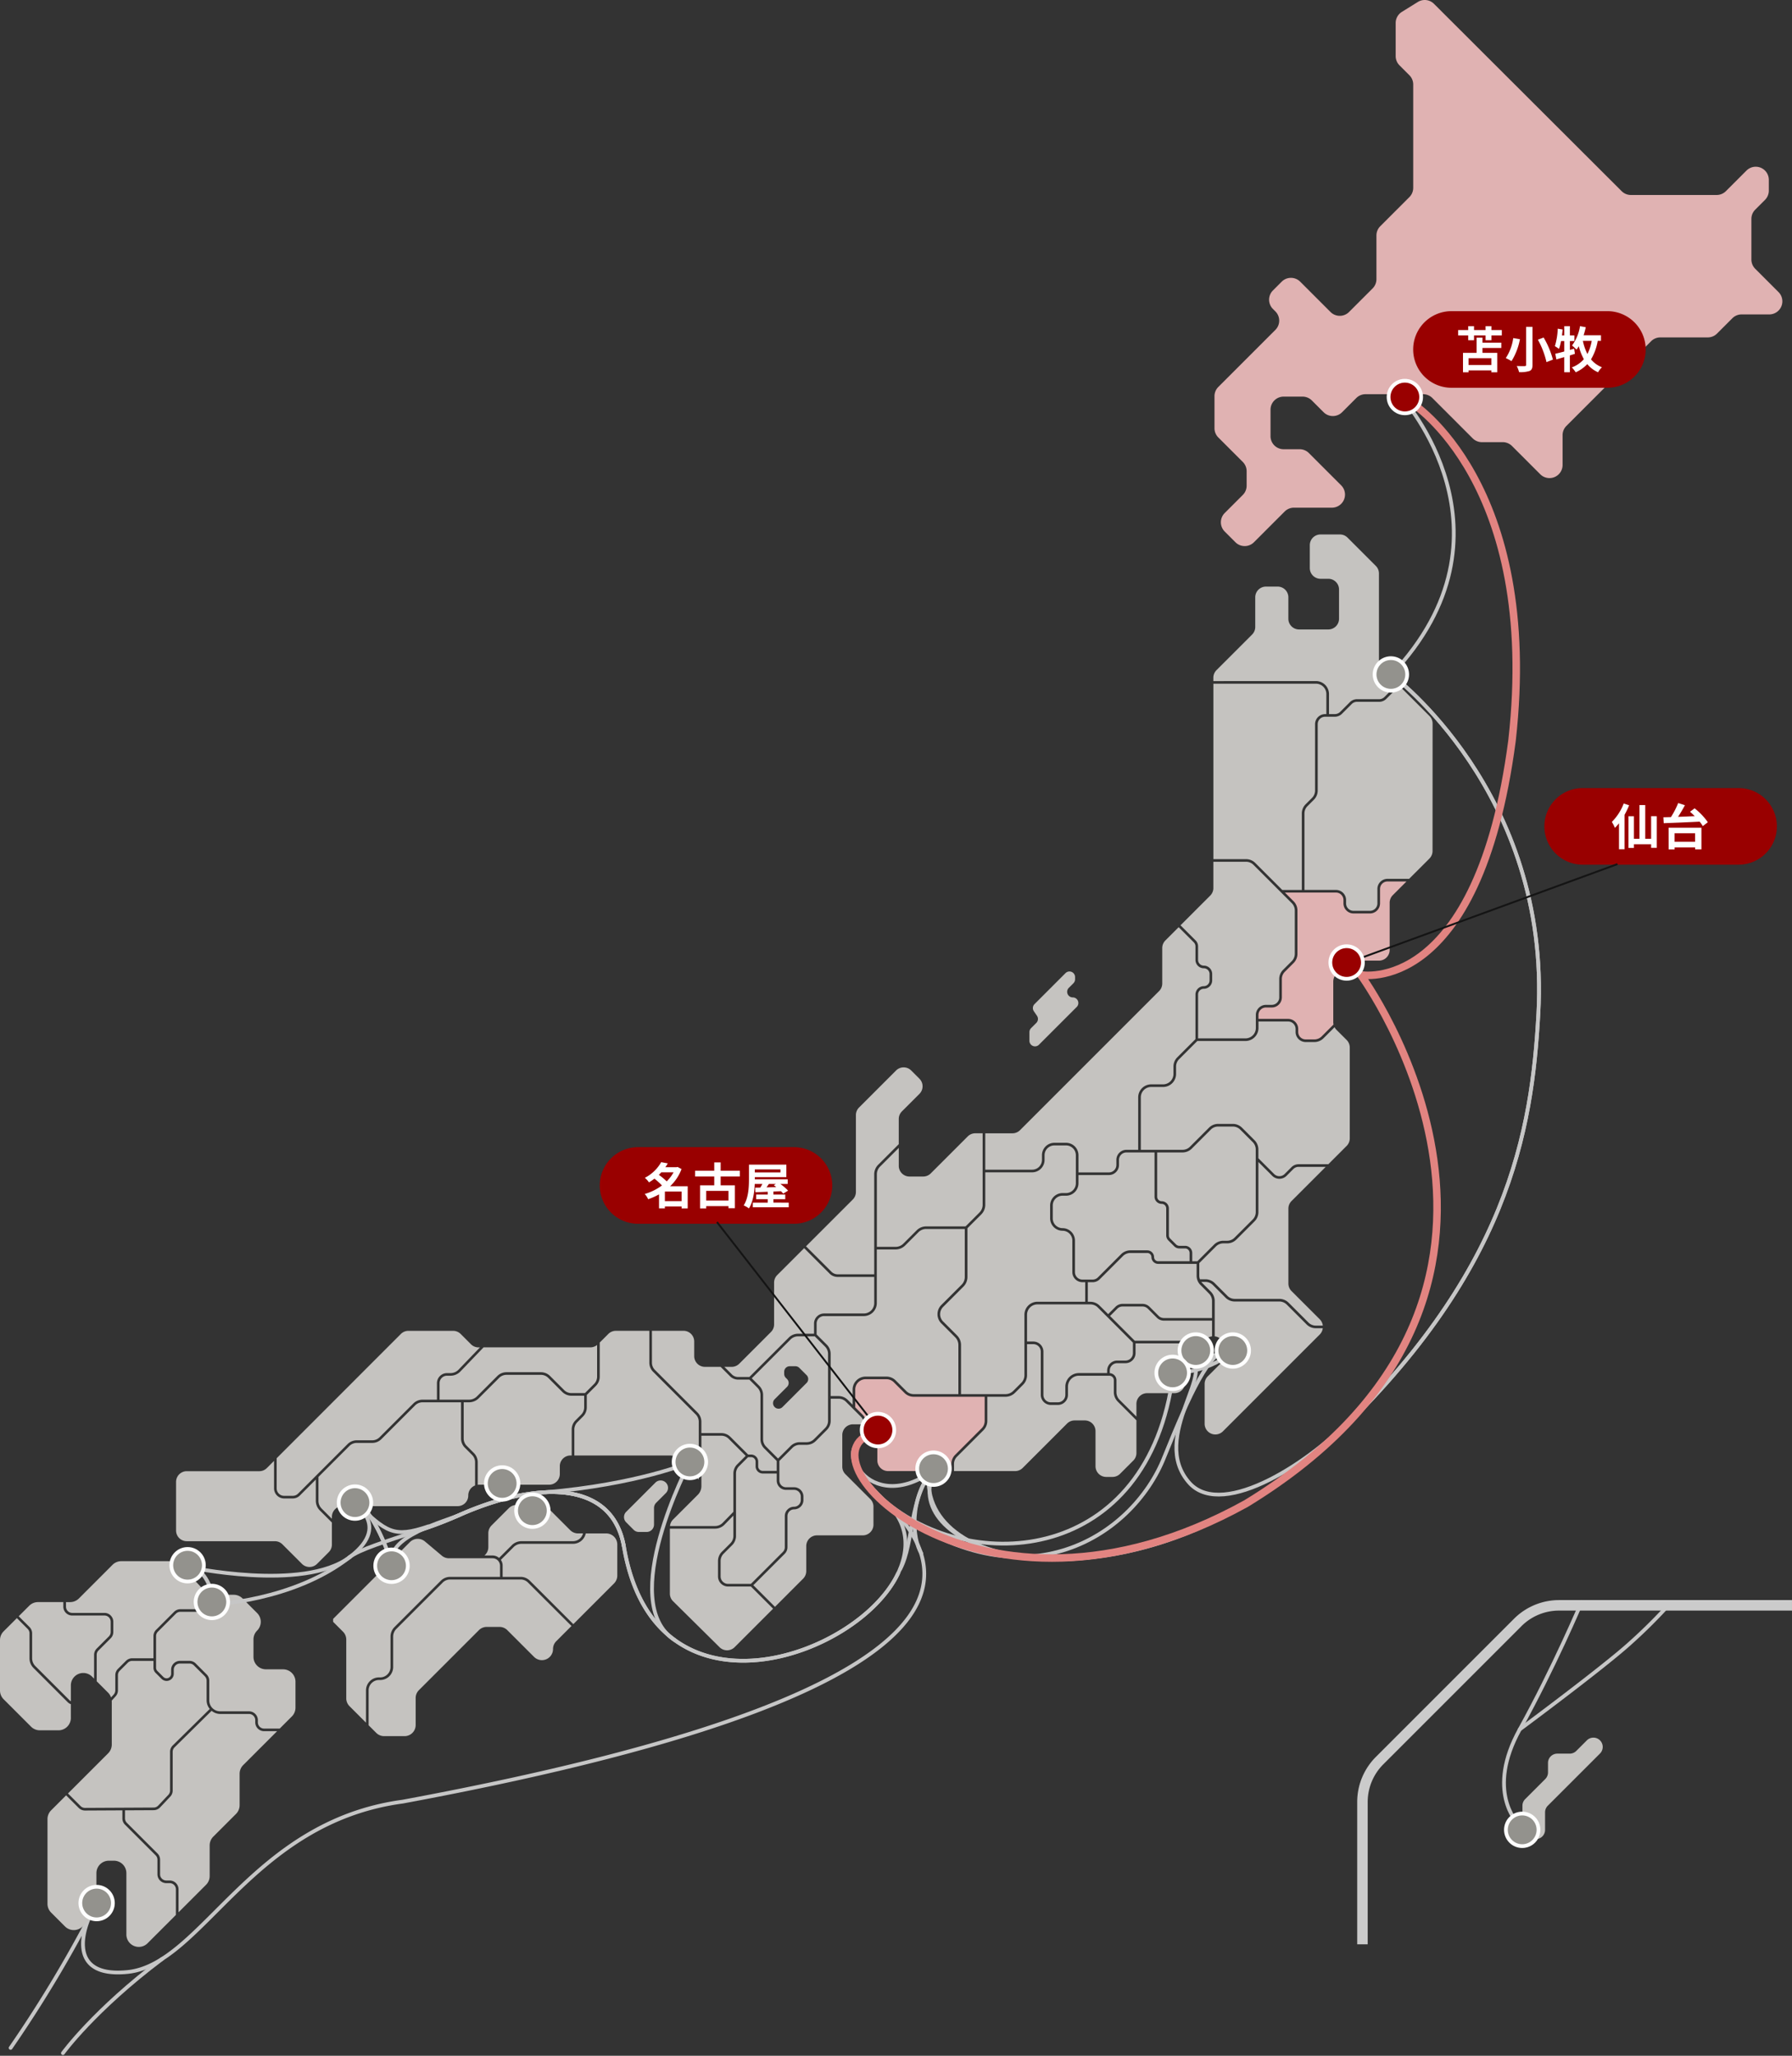 <svg xmlns="http://www.w3.org/2000/svg" width="478.061" height="548.371" viewBox="0 0 478.061 548.371">
  <rect x="0" y="0" width="478.061" height="548.371" fill="#333333" stroke="none"/>
  <g id="map_route01" transform="translate(13441 7681)">
    <g id="グループ_70084" data-name="グループ 70084">
      <rect id="長方形_19253" data-name="長方形 19253" width="478" height="548" transform="translate(-13441 -7681)" fill="none"/>
      <g id="map_route01-2" data-name="map_route01" transform="translate(630)">
        <g id="グループ_70067" data-name="グループ 70067" transform="translate(652)">
          <g id="グループ_70063" data-name="グループ 70063" transform="translate(0.031)">
            <path id="パス_130112" data-name="パス 130112" d="M195.221,454.55c-15.691-10.087,3.9-47.379,3.9-47.379s-13.778,5.81-38.4,7.915" transform="translate(-14738.221 -7698.029)" fill="none" stroke="#c6c6c6" stroke-linecap="round" stroke-linejoin="round" stroke-width="1"/>
            <g id="グループ_70040" data-name="グループ 70040">
              <g id="map_route01-3" data-name="map_route01" transform="translate(-1282.016)">
                <path id="パス_130088" data-name="パス 130088" d="M386.408,201.832s42.491,31.324,39.211,90.475c-1.713,30.895-7.63,69.462-56.941,115.225C318.2,451.659,260.1,441.839,263.068,415.024" transform="translate(-13456.236 -7702.897)" fill="none" stroke="#c6c6c6" stroke-linecap="round" stroke-linejoin="round" stroke-width="1"/>
                <path id="パス_130117" data-name="パス 130117" d="M386.408,201.832s42.491,31.324,39.211,90.475c-1.713,30.895-7.63,69.462-56.941,115.225" transform="translate(-13456.236 -7702.897)" fill="none" stroke="#c6c6c6" stroke-linecap="round" stroke-linejoin="round" stroke-width="1"/>
                <path id="パス_129904" data-name="パス 129904" d="M263.261,410.961c-6.6,7.544-5.145,19.473-8.867,26.578" transform="translate(-13455.236 -7700.029)" fill="none" stroke="#c6c6c6" stroke-linecap="round" stroke-linejoin="round" stroke-width="1"/>
                <path id="パス_129929" data-name="パス 129929" d="M251,417.194c6.507,5.67,7.077,12.622,3.816,19.52-10.623,22.483-64.867,41.562-73.137-7.059-3.19-18.364-24.12-17.243-43.8-8.547a109.938,109.938,0,0,1-11.891,4.485" transform="translate(-13456.236 -7698.029)" fill="none" stroke="#c6c6c6" stroke-linecap="round" stroke-linejoin="round" stroke-width="1"/>
                <path id="パス_129924" data-name="パス 129924" d="M249.275,399.82s-14.13,1.327,1.725,17.374c36.67,29.8,67.138,9.919,75.584-11.595,6.693-16.574,12.191-28.762,17.165-28.366" transform="translate(-13456.963 -7698.021)" fill="none" stroke="#c6c6c6" stroke-linecap="round" stroke-linejoin="round" stroke-width="1"/>
                <path id="パス_129916" data-name="パス 129916" d="M249.275,399.82s-15.189,1.153,1.725,17.374c23.367,20.208,70.706,16.977,77.182-33.609" transform="translate(-13456.236 -7698.029)" fill="none" stroke="#c6c6c6" stroke-linecap="round" stroke-linejoin="round" stroke-width="1"/>
                <path id="パス_129908" data-name="パス 129908" d="M129.506,424.177c-9.278,3.124-11.1,1.682-19.45-6.371" transform="translate(-13456.236 -7698.029)" fill="none" stroke="#c6c6c6" stroke-linecap="round" stroke-linejoin="round" stroke-width="1"/>
                <path id="パス_129907" data-name="パス 129907" d="M108.493,432.4c12.356-9.327-1.266-15.28,1.512-14.778" transform="translate(-13456.236 -7698.029)" fill="none" stroke="#c6c6c6" stroke-linecap="round" stroke-linejoin="round" stroke-width="1"/>
                <path id="パス_129922" data-name="パス 129922" d="M400.32,114.494S434.86,135.9,427.139,204.6c-9.017,68.528-40.375,62.474-40.375,62.474" transform="translate(-13464.785 -7688.037)" fill="none" stroke="#e28481" stroke-linecap="round" stroke-linejoin="round" stroke-width="2"/>
                <path id="パス_129925" data-name="パス 129925" d="M378.215,277.066s62.145,84.505-30.574,141.043c-44.665,27.236-92.477,12.343-83.319-8.395" transform="translate(-13456.236 -7698.029)" fill="none" stroke="#c6c6c6" stroke-linecap="round" stroke-linejoin="round" stroke-width="1"/>
                <path id="パス_129919" data-name="パス 129919" d="M249.275,399.82s-15.189,1.153,1.725,17.374c14.468,13.876,41.011,48.951-128.336,80.413-40.636,5.47-53.5,43.43-73.423,45.448-16.417,1.642-12.312-12.039-8.21-18.333A335.035,335.035,0,0,1,18.05,563.3" transform="translate(-13456.236 -7698.029)" fill="none" stroke="#c6c6c6" stroke-linecap="round" stroke-linejoin="round" stroke-width="1"/>
                <path id="パス_129905" data-name="パス 129905" d="M137.883,421.108c-3.021,1.456-20.839,5.893-17.774,13.493" transform="translate(-13456.236 -7698.029)" fill="none" stroke="#c6c6c6" stroke-linecap="round" stroke-linejoin="round" stroke-width="1"/>
                <path id="パス_129906" data-name="パス 129906" d="M110,417.625c2.778.5,7.98,9.686,9.6,16.785" transform="translate(-13456.236 -7698.029)" fill="none" stroke="#c6c6c6" stroke-linecap="round" stroke-linejoin="round" stroke-width="1"/>
                <path id="パス_129928" data-name="パス 129928" d="M125.992,425.593c-7.247,2.417-15.1,4.826-17.5,6.811" transform="translate(-13456.236 -7698.029)" fill="none" stroke="#c6c6c6" stroke-linecap="round" stroke-linejoin="round" stroke-width="1"/>
                <path id="パス_129910" data-name="パス 129910" d="M-13774.166-7318.686s4.866,1.525,12.4-.707" transform="translate(649.66 -1.124)" fill="none" stroke="#c6c6c6" stroke-width="1"/>
                <path id="パス_129911" data-name="パス 129911" d="M431.122,514.265s-8.523-8.523.588-24.981,16.516-34,16.516-34" transform="translate(-13467.289 -7708.982)" fill="none" stroke="#c6c6c6" stroke-linecap="round" stroke-linejoin="round" stroke-width="1"/>
                <path id="パス_129912" data-name="パス 129912" d="M431.986,489.3s22.63-16.752,29.683-23.218a138.285,138.285,0,0,0,10.58-10.58" transform="translate(-13467.566 -7708.996)" fill="none" stroke="#c6c6c6" stroke-linecap="round" stroke-linejoin="round" stroke-width="1"/>
                <g id="日本地図" transform="translate(1053.985)">
                  <path id="パス_21777" data-name="パス 21777" d="M449.893,494.627l-2.782,2.782a2.48,2.48,0,0,1-1.753.726h-3.313a2.48,2.48,0,0,0-2.481,2.481v2.533a2.484,2.484,0,0,1-.726,1.754l-5.368,5.367a2.484,2.484,0,0,0-.726,1.754v6.431a2.48,2.48,0,0,0,2.481,2.481h1.08a2.48,2.48,0,0,0,2.481-2.481v-4.677a2.484,2.484,0,0,1,.726-1.754l13.89-13.889a2.481,2.481,0,1,0-3.508-3.508" transform="translate(-14521.597 -7711.356)" fill="#c5c3c0"/>
                  <path id="パス_21778" data-name="パス 21778" d="M387.27,546.686V508.711a15.593,15.593,0,0,1,4.565-11.024l36.861-36.86a15.588,15.588,0,0,1,11.024-4.566h62.141" transform="translate(-14518.802 -7709.042)" fill="none" stroke="#cbcbcb" stroke-miterlimit="10" stroke-width="2.8"/>
                  <path id="パス_21779" data-name="パス 21779" d="M47.754,535.337a1.657,1.657,0,0,0-1.656-1.656h-.909a2.36,2.36,0,0,1-2.358-2.358v-3.891a1.641,1.641,0,0,0-.485-1.169l-8.178-8.178a2.35,2.35,0,0,1-.691-1.668v-2.153l-9.968.05H23.5a2.376,2.376,0,0,1-1.669-.691l-3.362-3.362-4,4a3.312,3.312,0,0,0-.97,2.343v22.59a3.311,3.311,0,0,0,.97,2.343l3.7,3.7a3.314,3.314,0,0,0,4.685,0l2.728-2.728a3.313,3.313,0,0,0,.97-2.343v-9.152a3.313,3.313,0,0,1,3.313-3.313h1.364a3.313,3.313,0,0,1,3.313,3.313v16.362a3.313,3.313,0,0,0,5.656,2.344l7.554-7.554Z" transform="translate(-14495.829 -7712.361)" fill="#c5c3c0"/>
                  <path id="パス_21780" data-name="パス 21780" d="M72.634,491.672a2.36,2.36,0,0,1-2.358-2.358v-.582a1.658,1.658,0,0,0-1.656-1.656H60.932a3.6,3.6,0,0,1-2.293-.84l-9.893,9.75a1.667,1.667,0,0,0-.495,1.181v10.341a2.343,2.343,0,0,1-.643,1.617l-2.718,2.881a2.365,2.365,0,0,1-1.7.739l-7.654.038v2.157a1.646,1.646,0,0,0,.484,1.171L44.2,524.29a2.339,2.339,0,0,1,.691,1.666v3.891a1.658,1.658,0,0,0,1.656,1.656h.909a2.36,2.36,0,0,1,2.358,2.358v6.129l7.335-7.335a3.313,3.313,0,0,0,.97-2.343v-8.169a3.313,3.313,0,0,1,.97-2.343l6.05-6.05a3.312,3.312,0,0,0,.97-2.343v-8.363a3.312,3.312,0,0,1,.969-2.343l9.03-9.03Z" transform="translate(-14497.184 -7710.885)" fill="#c5c3c0"/>
                  <path id="パス_21781" data-name="パス 21781" d="M55.826,476.155,52.9,473.235a1.645,1.645,0,0,0-1.171-.485H49.2a1.658,1.658,0,0,0-1.656,1.656v1.081a1.91,1.91,0,0,1-3.26,1.351l-1.6-1.6a1.9,1.9,0,0,1-.559-1.352v-1.834H36.453a1.645,1.645,0,0,0-1.171.485l-2.147,2.147a1.646,1.646,0,0,0-.484,1.17v4.057a2.352,2.352,0,0,1-.611,1.582l-1.057,1.167c.006.073.022.145.022.218v11.482a3.313,3.313,0,0,1-.97,2.343L19.322,507.416l3.362,3.362a1.668,1.668,0,0,0,1.172.485h.007l18.325-.092a1.658,1.658,0,0,0,1.2-.518l2.718-2.88a1.651,1.651,0,0,0,.451-1.137V496.3a2.369,2.369,0,0,1,.7-1.68l9.889-9.747a3.586,3.586,0,0,1-.837-2.287v-5.256a1.667,1.667,0,0,0-.484-1.17" transform="translate(-14496.188 -7710.013)" fill="#c5c3c0"/>
                  <path id="パス_21782" data-name="パス 21782" d="M78.243,473.134h-4.58a3.313,3.313,0,0,1-3.313-3.313v-4.669a3.313,3.313,0,0,1,.97-2.343,3.312,3.312,0,0,0,0-4.685l-3.9-3.9a3.312,3.312,0,0,0-2.343-.97H59.706a3.288,3.288,0,0,1-.82-.115v2.305a2.36,2.36,0,0,1-2.358,2.358h-5.7a1.664,1.664,0,0,0-1.17.485L44.848,463.1a1.643,1.643,0,0,0-.485,1.171v8.451a1.2,1.2,0,0,0,.354.855l1.6,1.6a1.208,1.208,0,0,0,2.063-.854v-1.081a2.36,2.36,0,0,1,2.358-2.358h2.536a2.339,2.339,0,0,1,1.667.691L57.86,474.5a2.37,2.37,0,0,1,.691,1.667v5.255a2.926,2.926,0,0,0,2.924,2.923h7.689a2.36,2.36,0,0,1,2.358,2.358v.582a1.658,1.658,0,0,0,1.656,1.656H77.35l3.236-3.236a3.313,3.313,0,0,0,.97-2.343v-6.91a3.313,3.313,0,0,0-3.313-3.313" transform="translate(-14497.727 -7708.851)" fill="#c5c3c0"/>
                  <path id="パス_21783" data-name="パス 21783" d="M19.231,481.8v-4.238a3.312,3.312,0,0,1,5.655-2.343l.541.541v-6.349a2.374,2.374,0,0,1,.691-1.667l3.256-3.256a1.646,1.646,0,0,0,.484-1.17v-2.741a1.658,1.658,0,0,0-1.656-1.656H19.579a2.361,2.361,0,0,1-2.359-2.358V455.34H10.47a3.312,3.312,0,0,0-2.343.97l-2.806,2.805L8.208,462a2.377,2.377,0,0,1,.691,1.667v6.658a2.945,2.945,0,0,0,.867,2.095l9.125,9.125a1.673,1.673,0,0,0,.34.254" transform="translate(-14495.327 -7708.986)" fill="#c5c3c0"/>
                  <path id="パス_21784" data-name="パス 21784" d="M18.9,486.509v-3.651a2.323,2.323,0,0,1-.835-.534L8.942,473.2a3.642,3.642,0,0,1-1.073-2.59V463.95a1.666,1.666,0,0,0-.485-1.171L4.5,459.892.97,463.419A3.313,3.313,0,0,0,0,465.762v13.431a3.313,3.313,0,0,0,.97,2.343l7.317,7.316a3.313,3.313,0,0,0,2.343.97h4.96a3.313,3.313,0,0,0,3.314-3.313" transform="translate(-14495 -7709.266)" fill="#c5c3c0"/>
                  <path id="パス_21785" data-name="パス 21785" d="M20.4,457.507h8.622a2.36,2.36,0,0,1,2.358,2.358v2.741a2.342,2.342,0,0,1-.691,1.667l-3.255,3.255a1.668,1.668,0,0,0-.485,1.171v7.05L30,478.795a3.3,3.3,0,0,1,.777,1.27l.709-.783a1.648,1.648,0,0,0,.428-1.111v-4.057a2.346,2.346,0,0,1,.691-1.667l2.147-2.147a2.342,2.342,0,0,1,1.668-.691h5.669v-5.915a2.34,2.34,0,0,1,.691-1.667l4.814-4.815a2.377,2.377,0,0,1,1.667-.691h5.7a1.657,1.657,0,0,0,1.656-1.656v-2.577a3.307,3.307,0,0,1-.9-.663L49.3,444.762a3.313,3.313,0,0,0-2.42-1.05H33.511a3.313,3.313,0,0,0-2.343.97L22.2,453.655a3.313,3.313,0,0,1-2.343.971h-1.1v1.226a1.658,1.658,0,0,0,1.656,1.656" transform="translate(-14496.152 -7708.271)" fill="#c5c3c0"/>
                  <path id="パス_21786" data-name="パス 21786" d="M103.456,477.79a3.473,3.473,0,0,1,3.469-3.469h.312A2.771,2.771,0,0,0,110,471.554v-8.1a3.605,3.605,0,0,1,1.061-2.564l12.367-12.367a3.5,3.5,0,0,1,2.453-1.015H139.21v-2.975a1.99,1.99,0,0,0-1.988-1.988H125.584a2.963,2.963,0,0,1-1.908-.7l-4.5-3.788a2.962,2.962,0,0,0-4,.171L94.686,458.717v.78l2.64,2.64a2.962,2.962,0,0,1,.867,2.095V479.9A2.963,2.963,0,0,0,99.061,482l4.394,4.394Z" transform="translate(-14500.819 -7707.881)" fill="#c5c3c0"/>
                  <path id="パス_21787" data-name="パス 21787" d="M139.867,441.209a2.664,2.664,0,0,1,1.735.652L145,438.468a3.643,3.643,0,0,1,2.59-1.073H161.33A2.765,2.765,0,0,0,164,435.323h-1.324a2.962,2.962,0,0,1-2.095-.867l-5.865-5.865a2.963,2.963,0,0,0-2.095-.868H146.3a2.963,2.963,0,0,0-2.095.868l-4.6,4.6a2.963,2.963,0,0,0-.868,2.095v3.7a2.943,2.943,0,0,1-1.022,2.222Z" transform="translate(-14503.465 -7707.289)" fill="#c5c3c0"/>
                  <path id="パス_21788" data-name="パス 21788" d="M147.291,449.728a2.749,2.749,0,0,0-1.957-.811H126.506a2.783,2.783,0,0,0-1.956.811l-12.368,12.366a2.907,2.907,0,0,0-.856,2.068v8.1a3.473,3.473,0,0,1-3.469,3.469h-.312a2.771,2.771,0,0,0-2.768,2.768v9.3l2.036,2.036a2.962,2.962,0,0,0,2.095.867h5.457a2.962,2.962,0,0,0,2.963-2.963v-7.211a2.963,2.963,0,0,1,.868-2.095l16-16a2.963,2.963,0,0,1,2.095-.868h3.392a2.964,2.964,0,0,1,2.1.868l7.131,7.131a2.963,2.963,0,0,0,5.058-2.095,2.963,2.963,0,0,1,.868-2.095l4.055-4.055Z" transform="translate(-14501.439 -7708.591)" fill="#c5c3c0"/>
                  <path id="パス_21789" data-name="パス 21789" d="M170.463,435.822h-5.448a3.475,3.475,0,0,1-3.4,2.774H147.872a2.939,2.939,0,0,0-2.095.867l-3.411,3.411a2.67,2.67,0,0,1,.476,1.522v3.015h4.8a3.449,3.449,0,0,1,2.453,1.016l11.6,11.6,10.863-10.863a2.963,2.963,0,0,0,.868-2.095v-8.283a2.963,2.963,0,0,0-2.963-2.963" transform="translate(-14503.75 -7707.786)" fill="#c5c3c0"/>
                  <path id="パス_21790" data-name="パス 21790" d="M88.4,428.433a3.641,3.641,0,0,1-1.073-2.59v-5.655l-4.251,4.251a2.674,2.674,0,0,1-1.9.788H78.872a2.693,2.693,0,0,1-2.69-2.69V415.2l-1.917,1.919a2.86,2.86,0,0,1-2.022.838H52.9a2.858,2.858,0,0,0-2.858,2.858v12.959a2.858,2.858,0,0,0,2.858,2.859H76.4a2.859,2.859,0,0,1,2.021.837l5.2,5.2a2.859,2.859,0,0,0,4.042,0l3.118-3.118a2.855,2.855,0,0,0,.837-2.022v-5.881Z" transform="translate(-14498.075 -7706.519)" fill="#c5c3c0"/>
                  <path id="パス_21791" data-name="パス 21791" d="M78.643,420.265a1.989,1.989,0,0,0,1.987,1.988h2.305a1.974,1.974,0,0,0,1.407-.583l13.213-13.212a3.444,3.444,0,0,1,2.452-1.016h4.121a2.747,2.747,0,0,0,1.957-.811l9.008-9.009a3.451,3.451,0,0,1,2.453-1.015H121.4v-4.4a2.691,2.691,0,0,1,2.69-2.689h.937a2.943,2.943,0,0,0,2.115-.9l5.726-5.955H132.5a2.857,2.857,0,0,1-2.021-.837l-2.743-2.743a2.86,2.86,0,0,0-2.021-.837H113.788a2.856,2.856,0,0,0-2.022.838L78.643,412.226Z" transform="translate(-14499.833 -7704.247)" fill="#c5c3c0"/>
                  <path id="パス_21792" data-name="パス 21792" d="M130.494,389.34a3.641,3.641,0,0,1-2.621,1.122h-.938a1.99,1.99,0,0,0-1.988,1.988v4.4h7.865a2.944,2.944,0,0,0,2.095-.868l5.437-5.438a3.451,3.451,0,0,1,2.453-1.015h9.182a3.449,3.449,0,0,1,2.452,1.015l3.744,3.744a2.747,2.747,0,0,0,1.957.811h3.595l2.435-2.436a2.746,2.746,0,0,0,.81-1.956v-8.448a2.847,2.847,0,0,1-1.777.636H136.686Z" transform="translate(-14502.68 -7704.494)" fill="#c5c3c0"/>
                  <path id="パス_21793" data-name="パス 21793" d="M132.3,414.541a2.752,2.752,0,0,0-.81-1.957l-1.916-1.915a3.45,3.45,0,0,1-1.016-2.453v-9.66H118.276a2.756,2.756,0,0,0-1.958.81l-9.008,9.009a3.447,3.447,0,0,1-2.453,1.016h-4.12a2.75,2.75,0,0,0-1.958.811l-8.259,8.259v6.357a2.941,2.941,0,0,0,.867,2.094l2.718,2.718v-.516a2.858,2.858,0,0,1,2.858-2.859h30.661a2.823,2.823,0,0,0,2.859-2.808,2.854,2.854,0,0,1,1.819-2.706Z" transform="translate(-14500.563 -7705.496)" fill="#c5c3c0"/>
                  <path id="パス_21794" data-name="パス 21794" d="M160.616,405.333a3.446,3.446,0,0,1,1.016-2.453l1.5-1.5a2.752,2.752,0,0,0,.811-1.958v-3.1h-3.389a3.446,3.446,0,0,1-2.452-1.016l-3.744-3.744a2.75,2.75,0,0,0-1.957-.81h-9.182a2.748,2.748,0,0,0-1.957.81L135.824,397a3.64,3.64,0,0,1-2.591,1.074H131.8v9.66a2.748,2.748,0,0,0,.81,1.957l1.916,1.915a3.449,3.449,0,0,1,1.016,2.453v6.032a2.689,2.689,0,0,1,.338-.035h18.709a2.858,2.858,0,0,0,2.858-2.858v-2.079a2.858,2.858,0,0,1,2.858-2.859h.313Z" transform="translate(-14503.101 -7705.017)" fill="#c5c3c0"/>
                  <path id="パス_21795" data-name="パス 21795" d="M191.249,430.419a2.846,2.846,0,0,0-.807,1.72h12.05a2.784,2.784,0,0,0,1.982-.836l2.879-2.956V418.139a3.446,3.446,0,0,1,1.016-2.452l2.268-2.268-4.555-4.556a2.75,2.75,0,0,0-1.957-.811h-5.308v13.339a3.3,3.3,0,0,1-.814,2.272Z" transform="translate(-14506.705 -7706.079)" fill="#c5c3c0"/>
                  <path id="パス_21796" data-name="パス 21796" d="M233.228,382.539l-2.726-2.726h-4.487a2.786,2.786,0,0,0-1.957.81L213.683,391l2.008,2.009a3.446,3.446,0,0,1,1.016,2.452v11.812a2.748,2.748,0,0,0,.81,1.957l3.178,3.178,3.347-3.347a3.447,3.447,0,0,1,2.453-1.016h1.821a2.752,2.752,0,0,0,1.958-.81l2.954-2.954a2.749,2.749,0,0,0,.811-1.957V384.5a2.749,2.749,0,0,0-.811-1.957m-4.917,9.7-6.451,6.451a1.476,1.476,0,0,1-2.087-2.087l3.321-3.32a1.476,1.476,0,0,0,0-2.087l-.327-.327a1.476,1.476,0,0,1-.433-1.044v-.569a1.476,1.476,0,0,1,1.476-1.476h1.518a1.476,1.476,0,0,1,1.044.433l1.939,1.939a1.476,1.476,0,0,1,0,2.087" transform="translate(-14508.133 -7704.344)" fill="#c5c3c0"/>
                  <path id="パス_21797" data-name="パス 21797" d="M205.645,439.891a2.746,2.746,0,0,0-.81,1.957v4.114a1.989,1.989,0,0,0,1.987,1.988h6.091l8.524-8.524a1.77,1.77,0,0,0,.521-1.259V429.85a2.486,2.486,0,0,1,2.482-2.481,1.782,1.782,0,0,0,1.779-1.779v-.936a1.782,1.782,0,0,0-1.779-1.78h-2.157a2.484,2.484,0,0,1-2.482-2.481v-1.885h-3.728a1.912,1.912,0,0,1-1.91-1.91v-1.246a1.21,1.21,0,0,0-1.209-1.208h-.79l-2.413,2.414a2.747,2.747,0,0,0-.811,1.956v16.645a3.45,3.45,0,0,1-1.016,2.453Z" transform="translate(-14507.59 -7706.454)" fill="#c5c3c0"/>
                  <path id="パス_21798" data-name="パス 21798" d="M185.316,386.726a2.752,2.752,0,0,0,.81,1.957l11.361,11.36A3.449,3.449,0,0,1,198.5,402.5v3.021h5.308a3.448,3.448,0,0,1,2.453,1.016l4.7,4.7h.79a1.912,1.912,0,0,1,1.91,1.91v1.246a1.21,1.21,0,0,0,1.209,1.209H218.6v-2.648l-3.322-3.324a3.445,3.445,0,0,1-1.016-2.452V395.363a2.749,2.749,0,0,0-.811-1.957l-2.154-2.153h-3a3.034,3.034,0,0,1-2.159-.894l-2.51-2.511h-4.181a2.858,2.858,0,0,1-2.859-2.858v-3.9a2.857,2.857,0,0,0-2.858-2.858h-8.419Z" transform="translate(-14506.39 -7704.247)" fill="#c5c3c0"/>
                  <path id="パス_21799" data-name="パス 21799" d="M185.742,421.345l-7.794,7.794a1.976,1.976,0,0,0,0,2.794l1.994,2a1.982,1.982,0,0,0,1.4.578H183.4a1.975,1.975,0,0,0,1.975-1.976V428.12a1.972,1.972,0,0,1,.58-1.4l2.583-2.583a1.976,1.976,0,1,0-2.795-2.794" transform="translate(-14505.901 -7706.861)" fill="#c5c3c0"/>
                  <path id="パス_21800" data-name="パス 21800" d="M190.877,412.332l5.457,5.457c.042.042.072.092.112.136V402.5a2.75,2.75,0,0,0-.811-1.957l-11.361-11.36a3.451,3.451,0,0,1-1.016-2.453v-8.491h-8.924a2.859,2.859,0,0,0-2.022.837l-2.285,2.285v9.106a3.45,3.45,0,0,1-1.016,2.453l-2.435,2.435v3.3a3.45,3.45,0,0,1-1.016,2.453l-1.5,1.5a2.75,2.75,0,0,0-.811,1.958v6.932h25.606a2.859,2.859,0,0,1,2.021.837" transform="translate(-14505.033 -7704.247)" fill="#c5c3c0"/>
                  <path id="パス_21801" data-name="パス 21801" d="M212.026,449.672h-6.091a2.692,2.692,0,0,1-2.689-2.69v-4.113a3.446,3.446,0,0,1,1.016-2.453l2.28-2.279a2.754,2.754,0,0,0,.81-1.957v-5.432l-2.377,2.441a3.491,3.491,0,0,1-2.485,1.047H190.41v17.328a2.861,2.861,0,0,0,.847,2.032l12.4,12.264a2.857,2.857,0,0,0,4.031-.01l10.26-10.26Z" transform="translate(-14506.703 -7707.474)" fill="#c5c3c0"/>
                  <path id="パス_21802" data-name="パス 21802" d="M238.7,417.676a2.859,2.859,0,0,1-.837-2.022v-8.43a2.857,2.857,0,0,1,2.858-2.858h2.91v-.073a2.746,2.746,0,0,0-.81-1.956l-3.994-3.994a2.746,2.746,0,0,0-1.957-.81h-2.1v5.88a3.446,3.446,0,0,1-1.016,2.452L230.8,408.82a3.448,3.448,0,0,1-2.453,1.016h-1.821a2.745,2.745,0,0,0-1.957.811l-3.492,3.491v5.234a1.781,1.781,0,0,0,1.78,1.779h2.157a2.485,2.485,0,0,1,2.482,2.482v.936a2.485,2.485,0,0,1-2.482,2.482,1.782,1.782,0,0,0-1.78,1.779v8.315a2.468,2.468,0,0,1-.726,1.755l-8.378,8.378,5.774,5.774,7.508-7.509a2.859,2.859,0,0,0,.837-2.021v-6.677a2.858,2.858,0,0,1,2.859-2.858h12.212a2.858,2.858,0,0,0,2.858-2.859v-4.792a2.86,2.86,0,0,0-.836-2.022Z" transform="translate(-14508.16 -7705.433)" fill="#c5c3c0"/>
                  <path id="パス_21803" data-name="パス 21803" d="M237.974,393.866a3.446,3.446,0,0,1,2.453,1.016l1.293,1.294v-4.038a3.473,3.473,0,0,1,3.47-3.469h5.568a3.5,3.5,0,0,1,2.452,1.016l2.85,2.85a2.749,2.749,0,0,0,1.957.811h11.921v-13.1a2.9,2.9,0,0,0-.856-2.068l-3.7-3.7a3.467,3.467,0,0,1,0-4.9l5.411-5.412a2.9,2.9,0,0,0,.856-2.068V349.3h-10.3a2.906,2.906,0,0,0-2.068.856l-3.538,3.539a3.609,3.609,0,0,1-2.564,1.062h-5v14.3a3.473,3.473,0,0,1-3.469,3.469h-10.6a1.99,1.99,0,0,0-1.988,1.988v2.92l2.726,2.726a3.445,3.445,0,0,1,1.016,2.452v11.246Z" transform="translate(-14509.268 -7702.469)" fill="#c5c3c0"/>
                  <path id="パス_21804" data-name="パス 21804" d="M279.464,391.886h5.192a2.9,2.9,0,0,0,2.067-.856l2.136-2.136a2.905,2.905,0,0,0,.856-2.067V370.713a3.473,3.473,0,0,1,3.469-3.469h12.744V362.03h-.74a2.693,2.693,0,0,1-2.69-2.69v-8.419a2.615,2.615,0,0,0-2.611-2.611A3.317,3.317,0,0,1,296.574,345v-3.43a3.317,3.317,0,0,1,3.313-3.313h.935a2.614,2.614,0,0,0,2.612-2.611v-7.484a2.614,2.614,0,0,0-2.612-2.611H297.7a2.614,2.614,0,0,0-2.611,2.611v1.248a3.317,3.317,0,0,1-3.313,3.313H279.269v8.661a3.6,3.6,0,0,1-1.062,2.563l-3.693,3.693v13a3.605,3.605,0,0,1-1.061,2.564l-5.412,5.411a2.767,2.767,0,0,0,0,3.914l3.7,3.7a3.6,3.6,0,0,1,1.061,2.563v13.1Z" transform="translate(-14511.424 -7701.009)" fill="#c5c3c0"/>
                  <path id="パス_21805" data-name="パス 21805" d="M298.288,396.845h1.871a1.99,1.99,0,0,0,1.988-1.988v-2.182a3.629,3.629,0,0,1,3.625-3.626H313.3V388.4a2.692,2.692,0,0,1,2.689-2.689h2.2a1.99,1.99,0,0,0,1.988-1.987v-2.8l-9.385-9.386a2.784,2.784,0,0,0-1.957-.81H294.7a2.77,2.77,0,0,0-2.768,2.767v7.14h1.677a2.693,2.693,0,0,1,2.689,2.69v11.536a1.99,1.99,0,0,0,1.988,1.988" transform="translate(-14512.942 -7703.785)" fill="#c5c3c0"/>
                  <path id="パス_21806" data-name="パス 21806" d="M314.871,397.383a3.6,3.6,0,0,1-1.061-2.563v-3.166a1.209,1.209,0,0,0-1.208-1.208h-8.107a2.928,2.928,0,0,0-2.924,2.924v2.182a2.693,2.693,0,0,1-2.69,2.69h-1.87a2.693,2.693,0,0,1-2.69-2.69V384.016a1.99,1.99,0,0,0-1.988-1.988h-1.676V390.3a3.6,3.6,0,0,1-1.061,2.563L287.46,395a3.6,3.6,0,0,1-2.563,1.062h-4.841v6.465a3.5,3.5,0,0,1-1.015,2.453l-7.061,7.06a2.753,2.753,0,0,0-.81,1.957v1.892h16.3a2.859,2.859,0,0,0,2.021-.837l11.838-11.838a2.859,2.859,0,0,1,2.021-.837h2.714a2.858,2.858,0,0,1,2.858,2.859v9.353a2.859,2.859,0,0,0,2.859,2.859h1.674a2.859,2.859,0,0,0,2.021-.837L319,413.085a2.859,2.859,0,0,0,.837-2.022V402.35Z" transform="translate(-14511.666 -7704.48)" fill="#c5c3c0"/>
                  <path id="パス_21807" data-name="パス 21807" d="M268.743,414.606a3.449,3.449,0,0,1,1.016-2.453l7.061-7.06a2.788,2.788,0,0,0,.81-1.957v-6.465H258.693a3.445,3.445,0,0,1-2.454-1.016l-2.85-2.85a2.782,2.782,0,0,0-1.956-.81h-5.569a2.77,2.77,0,0,0-2.767,2.767v4.74l2,2a3.446,3.446,0,0,1,1.016,2.452v.073h.025a2.859,2.859,0,0,1,2.859,2.858v6.756a2.857,2.857,0,0,0,2.858,2.858h16.89Z" transform="translate(-14509.941 -7705.092)" fill="#e0b2b2"/>
                  <path id="パス_21808" data-name="パス 21808" d="M255.089,330.774v-4.785l-4.99,4.99a2.9,2.9,0,0,0-.856,2.067v19.341h5a2.906,2.906,0,0,0,2.068-.857l3.538-3.538a3.6,3.6,0,0,1,2.563-1.061h10.5l3.693-3.694a2.9,2.9,0,0,0,.856-2.067V322.1H275.5a2.857,2.857,0,0,0-2.021.837l-9.856,9.856a2.856,2.856,0,0,1-2.022.837h-3.656a2.857,2.857,0,0,1-2.858-2.858" transform="translate(-14510.318 -7700.797)" fill="#c5c3c0"/>
                  <path id="パス_21809" data-name="パス 21809" d="M207.9,388.419a2.334,2.334,0,0,0,1.663.689h3l10.521-10.521a3.494,3.494,0,0,1,2.452-1.016h4.283v-2.715a2.692,2.692,0,0,1,2.689-2.689h10.6a2.771,2.771,0,0,0,2.768-2.768v-6.976h-9.755a3.036,3.036,0,0,1-2.16-.894l-6.783-6.784L220,361.922a2.859,2.859,0,0,0-.837,2.022v11.144a2.859,2.859,0,0,1-.837,2.021l-8.459,8.46a2.859,2.859,0,0,1-2.022.837H205.89Z" transform="translate(-14507.654 -7702.803)" fill="#c5c3c0"/>
                  <path id="パス_21810" data-name="パス 21810" d="M235.886,357.873a2.332,2.332,0,0,0,1.662.689H247.3V331.894a3.6,3.6,0,0,1,1.062-2.563l5.486-5.487v-6.712a2.859,2.859,0,0,1,.837-2.022l4.678-4.677a2.859,2.859,0,0,0,0-4.042l-2.194-2.194a2.859,2.859,0,0,0-4.042,0l-9.874,9.874a2.859,2.859,0,0,0-.837,2.021v20.5a2.861,2.861,0,0,1-.837,2.022L229.1,351.09Z" transform="translate(-14509.081 -7699.645)" fill="#c5c3c0"/>
                  <path id="パス_21811" data-name="パス 21811" d="M280.057,328.206h12.512a2.615,2.615,0,0,0,2.611-2.611v-1.248a3.316,3.316,0,0,1,3.313-3.312h3.118a3.317,3.317,0,0,1,3.314,3.312v4.587h8.119a1.989,1.989,0,0,0,1.988-1.987v-1.351a2.693,2.693,0,0,1,2.69-2.69h3.131V308.912a3.473,3.473,0,0,1,3.469-3.469h3.169a2.771,2.771,0,0,0,2.768-2.767v-1.983a3.494,3.494,0,0,1,1.016-2.452l4.856-4.856v-11.9a2.234,2.234,0,0,1,2.232-2.232,1.531,1.531,0,0,0,1.53-1.53v-1.711a1.532,1.532,0,0,0-1.53-1.531,2.234,2.234,0,0,1-2.232-2.232v-3.609a1.523,1.523,0,0,0-.448-1.082l-4.036-4.036-3.54,3.54a2.859,2.859,0,0,0-.837,2.021v9.456a2.859,2.859,0,0,1-.837,2.021l-37.107,37.107a2.859,2.859,0,0,1-2.022.837h-7.247Z" transform="translate(-14512.213 -7697.196)" fill="#c5c3c0"/>
                  <path id="パス_21812" data-name="パス 21812" d="M293.968,284.815l8.268-8.269a1.494,1.494,0,0,1,2.55,1.056v.583a1.494,1.494,0,0,1-.437,1.056l-1.236,1.236a1.493,1.493,0,0,0,1.056,2.549,1.494,1.494,0,0,1,1.056,2.55l-10.07,10.07a1.493,1.493,0,0,1-2.549-1.057v-2.3a1.49,1.49,0,0,1,.437-1.056l1.4-1.4a1.492,1.492,0,0,0,.178-1.9l-.832-1.22a1.493,1.493,0,0,1,.178-1.9" transform="translate(-14512.983 -7697.97)" fill="#c5c3c0"/>
                  <path id="パス_21813" data-name="パス 21813" d="M351.064,320.988a2.785,2.785,0,0,0-1.957-.811h-3.913a2.751,2.751,0,0,0-1.957.811l-5.085,5.085a3.5,3.5,0,0,1-2.453,1.016h-6.776V338.9a1.209,1.209,0,0,0,1.208,1.208,1.912,1.912,0,0,1,1.91,1.91v7.188a1.215,1.215,0,0,0,.354.855l1.581,1.58a1.213,1.213,0,0,0,.854.354h1.537a1.913,1.913,0,0,1,1.91,1.91v2.208h1.375l4.453-4.453a3.5,3.5,0,0,1,2.452-1.015h1.03a2.75,2.75,0,0,0,1.956-.81l4.864-4.864a2.754,2.754,0,0,0,.811-1.958V326.289a2.787,2.787,0,0,0-.811-1.957Z" transform="translate(-14515.216 -7700.678)" fill="#c5c3c0"/>
                  <path id="パス_21814" data-name="パス 21814" d="M339.251,364.645a3.444,3.444,0,0,1-1.016-2.452v-3.169H327.984a1.808,1.808,0,0,1-1.806-1.806,1.105,1.105,0,0,0-1.1-1.1h-4.529a2.785,2.785,0,0,0-1.957.811l-6.2,6.2a2.678,2.678,0,0,1-1.9.787H309.21v5.215h.685a3.494,3.494,0,0,1,2.452,1.016l2.282,2.282,1.953-1.952a2.677,2.677,0,0,1,1.9-.788h5.307a2.708,2.708,0,0,1,1.9.788l2.408,2.408a1.972,1.972,0,0,0,1.405.583h12.844v-4.567a2.783,2.783,0,0,0-.811-1.957Z" transform="translate(-14514.005 -7702.887)" fill="#c5c3c0"/>
                  <path id="パス_21815" data-name="パス 21815" d="M329.9,375.1a2.674,2.674,0,0,1-1.9-.787l-2.408-2.409a2,2,0,0,0-1.406-.582h-5.308a1.971,1.971,0,0,0-1.405.582l-1.953,1.953,6.606,6.606H334.6a3.6,3.6,0,0,1,2.563,1.062l1.237,1.236,2.668-2.667a2.83,2.83,0,0,1,1.67-.8V375.1Z" transform="translate(-14514.392 -7703.822)" fill="#c5c3c0"/>
                  <path id="パス_21816" data-name="パス 21816" d="M365.5,340.669l9.114-9.114h-7.229a1.975,1.975,0,0,0-1.406.582l-1.818,1.819a2.7,2.7,0,0,1-3.8,0l-3.7-3.7v13.373a3.45,3.45,0,0,1-1.016,2.454l-4.864,4.864a3.447,3.447,0,0,1-2.452,1.016h-1.03a2.784,2.784,0,0,0-1.956.81l-4.453,4.453V360.6a2.761,2.761,0,0,0,.173.94h1.481a3.5,3.5,0,0,1,2.453,1.016l3.4,3.4a2.746,2.746,0,0,0,1.957.81h11.909a3.5,3.5,0,0,1,2.453,1.017l5.3,5.3a2.75,2.75,0,0,0,1.956.81h1.87a2.83,2.83,0,0,0-.8-1.67L365.5,364.69a2.859,2.859,0,0,1-.837-2.022V342.69a2.858,2.858,0,0,1,.837-2.021" transform="translate(-14515.951 -7701.298)" fill="#c5c3c0"/>
                  <path id="パス_21817" data-name="パス 21817" d="M318.9,327.542a1.99,1.99,0,0,0-1.988,1.988v1.351a2.692,2.692,0,0,1-2.689,2.689H306.1v2.2a3.317,3.317,0,0,1-3.314,3.313h-.935a2.615,2.615,0,0,0-2.612,2.612v3.429a2.615,2.615,0,0,0,2.612,2.611,3.317,3.317,0,0,1,3.313,3.313v8.42a1.989,1.989,0,0,0,1.988,1.987h2.721a1.974,1.974,0,0,0,1.406-.581l6.2-6.2a3.5,3.5,0,0,1,2.452-1.016h4.529a1.808,1.808,0,0,1,1.806,1.806,1.1,1.1,0,0,0,1.1,1.1h8.38v-2.208a1.21,1.21,0,0,0-1.208-1.208h-1.537a1.9,1.9,0,0,1-1.351-.559l-1.581-1.581a1.9,1.9,0,0,1-.559-1.351v-7.188a1.209,1.209,0,0,0-1.208-1.208,1.912,1.912,0,0,1-1.91-1.91v-11.81Z" transform="translate(-14513.392 -7701.131)" fill="#c5c3c0"/>
                  <path id="パス_21818" data-name="パス 21818" d="M336.666,382.663a2.9,2.9,0,0,0-2.067-.856H322.323v2.6a2.692,2.692,0,0,1-2.69,2.688h-2.2a1.99,1.99,0,0,0-1.988,1.988v.666a1.907,1.907,0,0,1,1.785,1.9v3.166a2.9,2.9,0,0,0,.855,2.067l4.471,4.47v-3.4a2.857,2.857,0,0,1,2.858-2.858h7.276a2.859,2.859,0,0,0,2.859-2.859v-4.792a2.853,2.853,0,0,1,.837-2.021L337.9,383.9Z" transform="translate(-14514.388 -7704.466)" fill="#c5c3c0"/>
                  <path id="パス_21819" data-name="パス 21819" d="M372,376.692a3.444,3.444,0,0,1-2.452-1.015l-5.3-5.3a2.787,2.787,0,0,0-1.957-.811h-11.91a3.444,3.444,0,0,1-2.452-1.016l-3.4-3.4a2.785,2.785,0,0,0-1.956-.811h-1.1a2.938,2.938,0,0,0,.259.314l2.292,2.292a3.5,3.5,0,0,1,1.016,2.453v9.459a2.83,2.83,0,0,1,1.671.8l1.154,1.154a2.857,2.857,0,0,1,0,4.042l-4.677,4.678a2.857,2.857,0,0,0-.837,2.021v10.624a2.859,2.859,0,0,0,4.879,2.022l13.049-13.05,12.79-12.789a2.832,2.832,0,0,0,.8-1.671Z" transform="translate(-14515.987 -7703.393)" fill="#c5c3c0"/>
                  <path id="パス_21820" data-name="パス 21820" d="M341.774,278.808a1.531,1.531,0,0,0-1.53,1.53v11.7h12.641a2.77,2.77,0,0,0,2.767-2.767v-3.482a2.693,2.693,0,0,1,2.69-2.69H359.9a1.99,1.99,0,0,0,1.988-1.988v-4.893a3.442,3.442,0,0,1,1.016-2.452l2.33-2.331a2.747,2.747,0,0,0,.81-1.957V257.924a2.746,2.746,0,0,0-.81-1.956l-10.23-10.23a2.743,2.743,0,0,0-1.957-.811h-8.726v7a2.857,2.857,0,0,1-.837,2.022l-7.931,7.931,4.036,4.036a2.22,2.22,0,0,1,.653,1.578v3.61a1.531,1.531,0,0,0,1.53,1.53,2.234,2.234,0,0,1,2.232,2.232v1.712a2.234,2.234,0,0,1-2.232,2.232" transform="translate(-14515.624 -7696.054)" fill="#c5c3c0"/>
                  <path id="パス_21821" data-name="パス 21821" d="M372.271,191.009a3.473,3.473,0,0,1,3.469,3.469v5.34h1.566a2,2,0,0,0,1.405-.583l2.606-2.605a2.671,2.671,0,0,1,1.9-.787h5.909a1.976,1.976,0,0,0,1.407-.583l3.472-3.473-4.1-4.1a2.859,2.859,0,0,1-.837-2.021V162.31a2.859,2.859,0,0,0-.837-2.021l-7.55-7.551a2.859,2.859,0,0,0-2.022-.836H373.48a2.858,2.858,0,0,0-2.859,2.858v6.106a2.859,2.859,0,0,0,2.859,2.859h2.079a2.858,2.858,0,0,1,2.858,2.858v7.8a2.858,2.858,0,0,1-2.858,2.858h-7.8a2.858,2.858,0,0,1-2.859-2.858v-5.717a2.857,2.857,0,0,0-2.858-2.858h-3.118a2.858,2.858,0,0,0-2.859,2.858v7.911a2.859,2.859,0,0,1-.837,2.021l-9.5,9.5a2.858,2.858,0,0,0-.837,2.021v.9Z" transform="translate(-14516.198 -7690.336)" fill="#c5c3c0"/>
                  <path id="パス_21822" data-name="パス 21822" d="M368.491,228.934a3.443,3.443,0,0,1,1.016-2.453l1.706-1.707a2.746,2.746,0,0,0,.811-1.957v-17.7a2.693,2.693,0,0,1,2.69-2.689h.324v-5.34a2.77,2.77,0,0,0-2.767-2.767H344.9v46.8h8.726a3.445,3.445,0,0,1,2.453,1.016l7.2,7.2h5.215Z" transform="translate(-14516.198 -7692.943)" fill="#c5c3c0"/>
                  <path id="パス_21823" data-name="パス 21823" d="M404.132,202.967l-8.039-8.039-3.473,3.473a2.672,2.672,0,0,1-1.9.788H384.81a1.975,1.975,0,0,0-1.406.582l-2.605,2.605a2.707,2.707,0,0,1-1.9.788h-2.591a1.99,1.99,0,0,0-1.988,1.988v17.7a3.448,3.448,0,0,1-1.016,2.452l-1.706,1.707a2.745,2.745,0,0,0-.811,1.957v20.4H379.2a2.692,2.692,0,0,1,2.689,2.69v.893a1.99,1.99,0,0,0,1.988,1.988h4.381a1.99,1.99,0,0,0,1.988-1.988V249.1a2.692,2.692,0,0,1,2.689-2.69h5.774l5.411-5.41a2.853,2.853,0,0,0,.834-2.016l.016-34.037a2.854,2.854,0,0,0-.837-1.98" transform="translate(-14517.789 -7692.98)" fill="#c5c3c0"/>
                  <path id="パス_21824" data-name="パス 21824" d="M376.454,292.534a2.825,2.825,0,0,1-.491-.688l-2.947,2.946a3.445,3.445,0,0,1-2.452,1.015h-2.314a2.693,2.693,0,0,1-2.69-2.689v-.8a1.989,1.989,0,0,0-1.987-1.988H355.66v1.728a3.472,3.472,0,0,1-3.469,3.469H339.344l-4.855,4.857a2.782,2.782,0,0,0-.812,1.956v1.982a3.473,3.473,0,0,1-3.468,3.47h-3.17a2.771,2.771,0,0,0-2.768,2.767v13.993h11.142a2.785,2.785,0,0,0,1.956-.811l5.085-5.085a3.45,3.45,0,0,1,2.454-1.016h3.914a3.493,3.493,0,0,1,2.451,1.016L354.618,322a3.5,3.5,0,0,1,1.016,2.453v2.357l4.2,4.194a1.988,1.988,0,0,0,2.81,0l1.819-1.82a2.671,2.671,0,0,1,1.9-.786h7.931l4.89-4.89a2.826,2.826,0,0,0,.828-2v-24.24a2.862,2.862,0,0,0-.839-2.023Z" transform="translate(-14514.93 -7698.844)" fill="#c5c3c0"/>
                  <path id="パス_21825" data-name="パス 21825" d="M392.132,250.528a1.99,1.99,0,0,0-1.988,1.988v3.853a2.693,2.693,0,0,1-2.689,2.69h-4.381a2.693,2.693,0,0,1-2.69-2.69v-.893a1.99,1.99,0,0,0-1.988-1.988h-13.63l2.329,2.328a3.449,3.449,0,0,1,1.015,2.452v11.553a3.447,3.447,0,0,1-1.016,2.453l-2.33,2.33a2.749,2.749,0,0,0-.811,1.957v4.893a2.693,2.693,0,0,1-2.69,2.69H359.7a1.99,1.99,0,0,0-1.988,1.988v1.052h7.912a2.692,2.692,0,0,1,2.69,2.689v.8a1.99,1.99,0,0,0,1.988,1.988h2.314a2.746,2.746,0,0,0,1.956-.811l3.169-3.169a2.868,2.868,0,0,1-.072-.616V277.221a2.86,2.86,0,0,1,.838-2.023l2.715-2.715a2.861,2.861,0,0,1,2.023-.838h6.61a2.858,2.858,0,0,0,2.858-2.859V256.2a2.85,2.85,0,0,1,.835-2.019l3.652-3.652Z" transform="translate(-14516.985 -7696.398)" fill="#e0b2b2"/>
                  <path id="パス_21826" data-name="パス 21826" d="M488.955,69.221V58.394a3.494,3.494,0,0,1,1.022-2.468l2.606-2.605a3.494,3.494,0,0,0,1.022-2.469V47.967a3.49,3.49,0,0,0-5.959-2.468l-5.49,5.49a3.5,3.5,0,0,1-2.469,1.022H456.811a3.492,3.492,0,0,1-2.466-1.02L404.278,1.02a3.491,3.491,0,0,0-4.309-.494l-4.262,2.649a3.49,3.49,0,0,0-1.648,2.965v8.826a3.491,3.491,0,0,0,1.023,2.468l2.632,2.633a3.488,3.488,0,0,1,1.023,2.468V50.11a3.491,3.491,0,0,1-1.023,2.468l-7.764,7.765a3.488,3.488,0,0,0-1.023,2.468V74.47A3.5,3.5,0,0,1,387.9,76.94l-6.285,6.285a3.493,3.493,0,0,1-4.938,0l-8.087-8.087a3.49,3.49,0,0,0-4.937,0l-2.339,2.338a3.491,3.491,0,0,0,0,4.938l.65.649a3.49,3.49,0,0,1,0,4.937l-15.218,15.217a3.492,3.492,0,0,0-1.023,2.469v8.541a3.489,3.489,0,0,0,1.023,2.468l6.529,6.53a3.488,3.488,0,0,1,1.023,2.468v3.864a3.491,3.491,0,0,1-1.023,2.468l-4.824,4.824a3.492,3.492,0,0,0,0,4.937l2.859,2.858a3.49,3.49,0,0,0,4.937,0l8.2-8.2a3.494,3.494,0,0,1,2.468-1.022h10.134a3.491,3.491,0,0,0,2.468-5.96l-8.608-8.608a3.491,3.491,0,0,0-2.468-1.023H364.16a3.49,3.49,0,0,1-3.49-3.49V109.29a3.491,3.491,0,0,1,3.49-3.491h5.067a3.491,3.491,0,0,1,2.468,1.022l3.136,3.136a3.492,3.492,0,0,0,4.937,0l3.784-3.785a3.494,3.494,0,0,1,2.469-1.022h15.361a3.494,3.494,0,0,1,2.469,1.022L414.6,116.924a3.494,3.494,0,0,0,2.468,1.022h5.553a3.491,3.491,0,0,1,2.468,1.023l7.536,7.536a3.491,3.491,0,0,0,5.96-2.468v-7.958a3.491,3.491,0,0,1,1.022-2.468L462.2,91.02A3.491,3.491,0,0,1,464.672,90h12.651a3.49,3.49,0,0,0,2.468-1.022l4.085-4.085a3.491,3.491,0,0,1,2.468-1.023h7.382a3.491,3.491,0,0,0,2.468-5.959l-6.218-6.218a3.491,3.491,0,0,1-1.022-2.468" transform="translate(-14516.728 -7681)" fill="#e0b2b2"/>
                </g>
                <path id="パス_129927" data-name="パス 129927" d="M108.493,432.4c-15.058,11.819-36.745,12.632-36.745,12.632" transform="translate(-13456.236 -7698.029)" fill="none" stroke="#c6c6c6" stroke-linecap="round" stroke-linejoin="round" stroke-width="1"/>
                <path id="パス_129913" data-name="パス 129913" d="M-14121.095-7575.1s33.042,36.334-2.669,74.057" transform="translate(1053.985)" fill="none" stroke="#c6c6c6" stroke-width="1"/>
                <path id="パス_129915" data-name="パス 129915" d="M378.215,277.066s47.049,64.355-1.359,117.184c-11.576,12.628-35.181,28-44.179,18.522-11.455-12.417,8.718-31.805-1.267-33.607" transform="translate(-13456.236 -7698.029)" fill="none" stroke="#c6c6c6" stroke-linecap="round" stroke-linejoin="round" stroke-width="1"/>
                <path id="パス_129917" data-name="パス 129917" d="M249.275,399.82c-13.534,1.831-2.26,22.243,15.058,9.347" transform="translate(-13456.236 -7698.029)" fill="none" stroke="#c6c6c6" stroke-linecap="round" stroke-linejoin="round" stroke-width="1"/>
                <path id="パス_129920" data-name="パス 129920" d="M-14445.957-7151.213c-18.221,13.681-26.527,25.172-26.527,25.172" transform="translate(1048.251 -7.287)" fill="none" stroke="#c6c6c6" stroke-linecap="round" stroke-width="1"/>
                <path id="パス_129926" data-name="パス 129926" d="M-14040.936-7263.381c5.8.829,6.837,9.116,6.837,9.116" transform="translate(649.985)" fill="none" stroke="#c6c6c6" stroke-width="1"/>
                <path id="パス_130090" data-name="パス 130090" d="M65.266,434.995s30.871,6.736,43.228-2.591" transform="translate(-13456.236 -7698.029)" fill="none" stroke="#c6c6c6" stroke-linecap="round" stroke-linejoin="round" stroke-width="1"/>
                <path id="パス_129909" data-name="パス 129909" d="M-13777.725-7313.757s7.812.781,16.014-5.524" transform="translate(649.66 -1.124)" fill="none" stroke="#c6c6c6" stroke-width="1"/>
                <path id="パス_130091" data-name="パス 130091" d="M181.679,429.655c-3.19-18.364-24.12-17.243-43.8-8.547a109.938,109.938,0,0,1-11.891,4.485" transform="translate(-13456.236 -7698.029)" fill="none" stroke="#c6c6c6" stroke-linecap="round" stroke-linejoin="round" stroke-width="1"/>
                <path id="パス_130092" data-name="パス 130092" d="M254.816,436.714c-10.623,22.483-64.867,41.562-73.137-7.059-3.19-18.364-24.12-17.243-43.8-8.547a109.938,109.938,0,0,1-11.891,4.485" transform="translate(-13456.236 -7698.029)" fill="none" stroke="#c6c6c6" stroke-linecap="round" stroke-linejoin="round" stroke-width="1"/>
                <path id="パス_130093" data-name="パス 130093" d="M263.261,410.961c-6.6,7.544-5.667,18.636-3.235,22.468" transform="translate(-13455.236 -7700.029)" fill="none" stroke="#c6c6c6" stroke-linecap="round" stroke-linejoin="round" stroke-width="1"/>
                <path id="パス_130116" data-name="パス 130116" d="M378.215,277.066s62.145,84.505-30.574,141.043c-71.857,39.81-122.532-14.265-98.246-19.122" transform="translate(-13456.236 -7698.029)" fill="none" stroke="#e28481" stroke-linecap="round" stroke-linejoin="round" stroke-width="2"/>
              </g>
            </g>
          </g>
          <g id="グループ_70041" data-name="グループ 70041" transform="translate(0.031)">
            <g id="グループ_70040-2" data-name="グループ 70040">
              <g id="map_route01-4" data-name="map_route01" transform="translate(-1282.016)">
                <path id="パス_129906-2" data-name="パス 129906" d="M110,417.625c2.778.5,7.98,9.686,9.6,16.785" transform="translate(-13456.236 -7698.029)" fill="none" stroke="#c6c6c6" stroke-linecap="round" stroke-linejoin="round" stroke-width="1"/>
                <g id="苫小牧" transform="translate(1053.985)">
                  <path id="パス_21858" data-name="パス 21858" d="M453.767,108.591H412.176a10.218,10.218,0,1,1,0-20.437h41.591a10.218,10.218,0,1,1,0,20.437" transform="translate(-14519.957 -7686.154)" fill="#900"/>
                  <g id="グループ_69826" data-name="グループ 69826" transform="translate(0.06 -0.184)">
                    <path id="パス_21859" data-name="パス 21859" d="M426.058,93.932v1.433h-2.774v1.289h-1.565V95.365h-3.076v1.289h-1.552V95.365H414.41V93.932h2.681V92.907h1.552v1.025h3.076V92.907h1.565v1.025ZM420.9,97.3h5.021v1.42H420.9v1.3h3.931v5.18h-1.565v-.512h-6.086v.512H415.7v-5.18h3.628V95.957H420.9Zm2.366,4.142h-6.086v1.827h6.086Z" transform="translate(-14520.47 -7686.71)" fill="#fff"/>
                    <path id="パス_21860" data-name="パス 21860" d="M431.722,96.389a16.84,16.84,0,0,1-2.249,5.85,12.951,12.951,0,0,0-1.525-.815,12.737,12.737,0,0,0,1.985-5.338Zm3.352-3.3v10.136c0,.959-.223,1.393-.8,1.643a8.061,8.061,0,0,1-2.786.3,7.038,7.038,0,0,0-.618-1.63c.855.039,1.827.039,2.116.026s.394-.093.394-.342V93.089Zm2.971,2.852a23,23,0,0,1,2.472,5.889l-1.71.671a22.6,22.6,0,0,0-2.3-5.982Z" transform="translate(-14521.302 -7686.721)" fill="#fff"/>
                    <path id="パス_21861" data-name="パス 21861" d="M447.242,100.281c-.446.145-.88.276-1.34.42v4.483h-1.5v-4.036c-.762.223-1.472.42-2.1.618l-.3-1.512c.67-.144,1.5-.355,2.406-.6V96.864h-.854a13.466,13.466,0,0,1-.553,2.1,12.388,12.388,0,0,0-1.1-.737,17.9,17.9,0,0,0,.762-4.653l1.3.209c-.039.527-.105,1.052-.171,1.578h.618V92.906h1.5v2.458h1.2v1.5h-1.2V99.23l1.131-.328Zm6.088-3.471a14.067,14.067,0,0,1-1.788,4.944,6.948,6.948,0,0,0,2.918,2.1,5.855,5.855,0,0,0-1.039,1.341,7.847,7.847,0,0,1-2.878-2.17,9.621,9.621,0,0,1-3.09,2.182,8.439,8.439,0,0,0-1.026-1.314,7.848,7.848,0,0,0,3.208-2.183,14.482,14.482,0,0,1-1.353-3.458c-.2.342-.408.632-.605.908a10.633,10.633,0,0,0-1.2-1.1,11.754,11.754,0,0,0,2.13-5.167l1.537.289c-.158.723-.355,1.459-.578,2.143H454.2V96.81Zm-3.958,0a13.629,13.629,0,0,0,1.21,3.51,12.109,12.109,0,0,0,1.144-3.51Z" transform="translate(-14522.159 -7686.709)" fill="#fff"/>
                  </g>
                </g>
                <g id="名古屋" transform="translate(1053.985)">
                  <g id="グループ_69825" data-name="グループ 69825">
                    <path id="パス_21851" data-name="パス 21851" d="M222.749,345.853H181.158a10.218,10.218,0,1,1,0-20.437h41.591a10.218,10.218,0,1,1,0,20.437" transform="translate(-14505.939 -7700.416)" fill="#900"/>
                    <g id="グループ_69820" data-name="グループ 69820" transform="translate(0.211 0.322)">
                      <path id="パス_21852" data-name="パス 21852" d="M194.5,342.3h-1.63v-.526h-4.456v.513h-1.564v-3.734a16.937,16.937,0,0,1-2.906,1.289,4.971,4.971,0,0,0-.908-1.395,14.628,14.628,0,0,0,4.6-2.273,18.389,18.389,0,0,0-2.012-1.815,13.3,13.3,0,0,1-1.459,1,5.419,5.419,0,0,0-1.1-1.222,10.494,10.494,0,0,0,4.364-4.18l1.762.328c-.2.342-.42.684-.657,1.026h2.985l.263-.08,1.077.565a12.161,12.161,0,0,1-3.05,4.589H194.5Zm-7.047-9.624c-.21.223-.421.448-.644.671a18.524,18.524,0,0,1,2.09,1.734,10.262,10.262,0,0,0,1.827-2.406Zm5.416,5.127h-4.456v2.563h4.456Z" transform="translate(-14506.25 -7701.279)" fill="#fff"/>
                      <path id="パス_21853" data-name="パス 21853" d="M204.171,333.787v2.354h3.8v6.113h-1.709v-.565h-5.943v.618h-1.642v-6.165h3.786v-2.354h-5.114v-1.525h5.114v-2.235h1.709v2.235H209.3v1.525Zm2.09,3.84h-5.943V340.2h5.943Z" transform="translate(-14507.129 -7701.284)" fill="#fff"/>
                      <path id="パス_21854" data-name="パス 21854" d="M223.182,340.794v1.236H213.6v-1.236h3.983v-.907h-3.1V338.65h3.1V337.9c-1.235.052-2.366.091-3.3.13l-.066-1.223,1.381-.025c.184-.3.381-.644.565-.973H214.11c-.079,2.143-.42,4.772-1.551,6.534a6.139,6.139,0,0,0-1.394-.8c1.3-2.024,1.407-4.982,1.407-7.073v-3.8h9.979v3.339h-8.414v.578h8.769v1.223h-1.972a14.244,14.244,0,0,1,2.077,1.788l-1.3.8a6.566,6.566,0,0,0-.6-.645q-1.005.041-2.011.079v.815h3.155v1.237h-3.155v.907Zm-9.046-8.046h6.836v-.815h-6.836Zm3.76,3.063c-.21.315-.434.632-.644.92.828-.026,1.709-.052,2.589-.079a7.148,7.148,0,0,0-.644-.5l.565-.342Z" transform="translate(-14507.979 -7701.323)" fill="#fff"/>
                    </g>
                  </g>
                  <line id="線_17961" data-name="線 17961" x2="43.229" y2="55.517" transform="translate(-14303.729 -7355.017)" fill="none" stroke="#141414" stroke-miterlimit="10" stroke-width="0.5"/>
                </g>
                <g id="仙台" transform="translate(1053.985)">
                  <g id="グループ_69846" data-name="グループ 69846" transform="translate(37 -52.787)">
                    <path id="パス_21855" data-name="パス 21855" d="M451.846,301.187H410.255a10.218,10.218,0,1,1,0-20.437h41.591a10.218,10.218,0,1,1,0,20.437" transform="translate(-14520.036 -7698.75)" fill="#900"/>
                    <g id="グループ_69821" data-name="グループ 69821" transform="translate(-0.157 -1.107)">
                      <path id="パス_21856" data-name="パス 21856" d="M423.518,286.264a21.483,21.483,0,0,1-1.223,2.537V298h-1.486v-6.941a12.8,12.8,0,0,1-1.091,1.236,10.167,10.167,0,0,0-.815-1.591,14,14,0,0,0,3.169-4.916Zm7.375,2.918v8.427h-1.512v-.946h-4.589v.972h-1.459v-8.453h1.459V295.2h1.486V286.2h1.538V295.2h1.565v-6.022Z" transform="translate(-14520.746 -7698.565)" fill="#fff"/>
                      <path id="パス_21857" data-name="パス 21857" d="M441.882,287.071a17.473,17.473,0,0,1,3.535,3.707l-1.353,1.038a8.495,8.495,0,0,0-.842-1.2c-3.471.184-7.139.329-9.584.42l-.091-1.578c.6-.013,1.289-.039,2.024-.052a22.539,22.539,0,0,0,1.932-3.747l1.8.579c-.552,1.038-1.21,2.143-1.84,3.1,1.42-.053,2.944-.118,4.457-.184-.421-.421-.855-.815-1.262-1.17Zm-6.942,5.166H443.7v5.772h-1.683V297.5h-5.469v.527h-1.6Zm1.6,3.761h5.469v-2.275h-5.469Z" transform="translate(-14521.646 -7698.557)" fill="#fff"/>
                    </g>
                  </g>
                  <g id="グループ_69867" data-name="グループ 69867">
                    <line id="線_17964" data-name="線 17964" x1="72.264" y2="26.435" transform="translate(-14135.764 -7450.5)" fill="none" stroke="#141414" stroke-miterlimit="10" stroke-width="0.5"/>
                  </g>
                </g>
              </g>
            </g>
          </g>
        </g>
      </g>
    </g>
    <g id="グループ_70085" data-name="グループ 70085" transform="translate(-3237 1442)">
      <rect id="長方形_19252" data-name="長方形 19252" width="478" height="548" transform="translate(-10204 -9123)" fill="none"/>
      <g id="map_route05" transform="translate(4518.939 -1442)">
        <g id="グループ_70069" data-name="グループ 70069" transform="translate(0.031)">
          <g id="グループ_69911" data-name="グループ 69911" transform="translate(-228.031)">
            <g id="グループ_69816" data-name="グループ 69816">
              <path id="パス_21836" data-name="パス 21836" d="M436.8,519.779a4.344,4.344,0,1,1-4.344-4.344,4.344,4.344,0,0,1,4.344,4.344" transform="translate(-14521.313 -7712.679)" fill="#93928d"/>
              <circle id="楕円形_149" data-name="楕円形 149" cx="4.344" cy="4.344" r="4.344" transform="translate(-14093.197 -7197.243)" fill="none" stroke="#fff" stroke-miterlimit="10" stroke-width="1"/>
            </g>
            <g id="グループ_69806" data-name="グループ 69806">
              <path id="パス_129597" data-name="パス 129597" d="M354.54,383.553a4.344,4.344,0,1,1-4.344-4.344,4.343,4.343,0,0,1,4.344,4.344" transform="translate(-14516.257 -7704.307)" fill="#93928d"/>
              <circle id="楕円形_225" data-name="楕円形 225" cx="4.344" cy="4.344" r="4.344" transform="translate(-14170.403 -7325.098)" fill="none" stroke="#fff" stroke-miterlimit="10" stroke-width="1"/>
            </g>
            <g id="グループ_69807" data-name="グループ 69807" transform="translate(3 -1.76)">
              <path id="パス_21833" data-name="パス 21833" d="M340.823,385.428a4.344,4.344,0,1,1-4.344-4.344,4.344,4.344,0,0,1,4.344,4.344" transform="translate(-14515.413 -7704.422)" fill="#93928d"/>
              <circle id="楕円形_147" data-name="楕円形 147" cx="4.344" cy="4.344" r="4.344" transform="translate(-14183.277 -7323.338)" fill="none" stroke="#fff" stroke-miterlimit="10" stroke-width="1"/>
            </g>
            <g id="グループ_69808" data-name="グループ 69808">
              <path id="パス_21834" data-name="パス 21834" d="M337.43,389.906a4.344,4.344,0,1,1-4.344-4.344,4.343,4.343,0,0,1,4.344,4.344" transform="translate(-14515.205 -7704.697)" fill="#93928d"/>
              <circle id="楕円形_148" data-name="楕円形 148" cx="4.344" cy="4.344" r="4.344" transform="translate(-14186.462 -7319.136)" fill="none" stroke="#fff" stroke-miterlimit="10" stroke-width="1"/>
            </g>
            <g id="グループ_69809" data-name="グループ 69809">
              <path id="パス_21838" data-name="パス 21838" d="M155.447,429.076a4.344,4.344,0,1,1-4.344-4.344,4.344,4.344,0,0,1,4.344,4.344" transform="translate(-14504.021 -7707.104)" fill="#93928d"/>
              <circle id="楕円形_150" data-name="楕円形 150" cx="4.344" cy="4.344" r="4.344" transform="translate(-14357.26 -7282.372)" fill="none" stroke="#fff" stroke-miterlimit="10" stroke-width="1"/>
            </g>
            <g id="グループ_69810" data-name="グループ 69810">
              <path id="パス_129600" data-name="パス 129600" d="M146.861,421.332a4.344,4.344,0,1,1-4.344-4.344,4.344,4.344,0,0,1,4.344,4.344" transform="translate(-14503.492 -7706.628)" fill="#93928d"/>
              <circle id="楕円形_226" data-name="楕円形 226" cx="4.344" cy="4.344" r="4.344" transform="translate(-14365.318 -7289.641)" fill="none" stroke="#fff" stroke-miterlimit="10" stroke-width="1"/>
            </g>
            <g id="グループ_69811" data-name="グループ 69811">
              <path id="パス_21841" data-name="パス 21841" d="M115.415,444.725a4.344,4.344,0,1,1-4.344-4.344,4.344,4.344,0,0,1,4.344,4.344" transform="translate(-14501.56 -7708.066)" fill="#93928d"/>
              <circle id="楕円形_153" data-name="楕円形 153" cx="4.344" cy="4.344" r="4.344" transform="translate(-14394.831 -7267.685)" fill="none" stroke="#fff" stroke-miterlimit="10" stroke-width="1"/>
            </g>
            <g id="グループ_69812" data-name="グループ 69812">
              <path id="パス_21840" data-name="パス 21840" d="M105.023,426.776a4.344,4.344,0,1,1-4.344-4.344,4.344,4.344,0,0,1,4.344,4.344" transform="translate(-14500.921 -7706.963)" fill="#93928d"/>
              <circle id="楕円形_152" data-name="楕円形 152" cx="4.344" cy="4.344" r="4.344" transform="translate(-14404.585 -7284.532)" fill="none" stroke="#fff" stroke-miterlimit="10" stroke-width="1"/>
            </g>
            <g id="グループ_69813" data-name="グループ 69813">
              <path id="パス_21843" data-name="パス 21843" d="M64.346,455.017A4.344,4.344,0,1,1,60,450.673a4.344,4.344,0,0,1,4.344,4.344" transform="translate(-14498.421 -7708.699)" fill="#93928d"/>
              <circle id="楕円形_155" data-name="楕円形 155" cx="4.344" cy="4.344" r="4.344" transform="translate(-14442.762 -7258.026)" fill="none" stroke="#fff" stroke-miterlimit="10" stroke-width="1"/>
            </g>
            <g id="グループ_69814" data-name="グループ 69814">
              <path id="パス_21842" data-name="パス 21842" d="M57.444,444.579a4.344,4.344,0,1,1-4.344-4.344,4.344,4.344,0,0,1,4.344,4.344" transform="translate(-14497.997 -7708.057)" fill="#93928d"/>
              <circle id="楕円形_154" data-name="楕円形 154" cx="4.344" cy="4.344" r="4.344" transform="translate(-14449.24 -7267.823)" fill="none" stroke="#fff" stroke-miterlimit="10" stroke-width="1"/>
            </g>
            <g id="グループ_69815" data-name="グループ 69815">
              <path id="パス_21830" data-name="パス 21830" d="M399.474,191.4a4.344,4.344,0,1,1-4.344-4.344,4.343,4.343,0,0,1,4.344,4.344" transform="translate(-14519.019 -7692.497)" fill="#93928d"/>
              <circle id="楕円形_146" data-name="楕円形 146" cx="4.344" cy="4.344" r="4.344" transform="translate(-14128.231 -7505.441)" fill="none" stroke="#fff" stroke-miterlimit="10" stroke-width="1"/>
            </g>
            <g id="グループ_69817" data-name="グループ 69817">
              <path id="パス_21844" data-name="パス 21844" d="M31.589,540.593a4.344,4.344,0,1,1-4.344-4.344,4.343,4.343,0,0,1,4.344,4.344" transform="translate(-14496.407 -7713.958)" fill="#93928d"/>
              <circle id="楕円形_156" data-name="楕円形 156" cx="4.344" cy="4.344" r="4.344" transform="translate(-14473.506 -7177.709)" fill="none" stroke="#fff" stroke-miterlimit="10" stroke-width="1"/>
            </g>
            <g id="グループ_69848" data-name="グループ 69848" transform="translate(-78.602 15.255)">
              <path id="パス_21834-2" data-name="パス 21834" d="M337.43,389.906a4.344,4.344,0,1,1-4.344-4.344,4.343,4.343,0,0,1,4.344,4.344" transform="translate(-14515.205 -7704.697)" fill="#900"/>
              <circle id="楕円形_148-2" data-name="楕円形 148" cx="4.344" cy="4.344" r="4.344" transform="translate(-14186.462 -7319.136)" fill="none" stroke="#fff" stroke-miterlimit="10" stroke-width="1"/>
            </g>
            <g id="グループ_69849" data-name="グループ 69849" transform="translate(46.425 -109.46)">
              <path id="パス_21834-3" data-name="パス 21834" d="M337.43,389.906a4.344,4.344,0,1,1-4.344-4.344,4.343,4.343,0,0,1,4.344,4.344" transform="translate(-14515.205 -7704.697)" fill="#900"/>
              <circle id="楕円形_148-3" data-name="楕円形 148" cx="4.344" cy="4.344" r="4.344" transform="translate(-14186.462 -7319.136)" fill="none" stroke="#fff" stroke-miterlimit="10" stroke-width="1"/>
            </g>
            <g id="グループ_69850" data-name="グループ 69850" transform="translate(61.96 -260.303)">
              <path id="パス_21834-4" data-name="パス 21834" d="M337.43,389.906a4.344,4.344,0,1,1-4.344-4.344,4.343,4.343,0,0,1,4.344,4.344" transform="translate(-14515.205 -7704.697)" fill="#900"/>
              <circle id="楕円形_148-4" data-name="楕円形 148" cx="4.344" cy="4.344" r="4.344" transform="translate(-14186.462 -7319.136)" fill="none" stroke="#fff" stroke-miterlimit="10" stroke-width="1"/>
            </g>
            <g id="グループ_69886" data-name="グループ 69886" transform="translate(-63.786 25.557)">
              <path id="パス_21834-5" data-name="パス 21834" d="M337.43,389.906a4.344,4.344,0,1,1-4.344-4.344,4.343,4.343,0,0,1,4.344,4.344" transform="translate(-14515.205 -7704.697)" fill="#93928d"/>
              <circle id="楕円形_148-5" data-name="楕円形 148" cx="4.344" cy="4.344" r="4.344" transform="translate(-14186.462 -7319.136)" fill="none" stroke="#fff" stroke-miterlimit="10" stroke-width="1"/>
            </g>
          </g>
          <g id="グループ_70034" data-name="グループ 70034" transform="translate(-186 -13)">
            <path id="パス_21838-2" data-name="パス 21838" d="M155.447,429.076a4.344,4.344,0,1,1-4.344-4.344,4.344,4.344,0,0,1,4.344,4.344" transform="translate(-14504.021 -7707.104)" fill="#93928d"/>
            <circle id="楕円形_150-2" data-name="楕円形 150" cx="4.344" cy="4.344" r="4.344" transform="translate(-14357.26 -7282.372)" fill="none" stroke="#fff" stroke-miterlimit="10" stroke-width="1"/>
          </g>
        </g>
      </g>
    </g>
  </g>
</svg>
